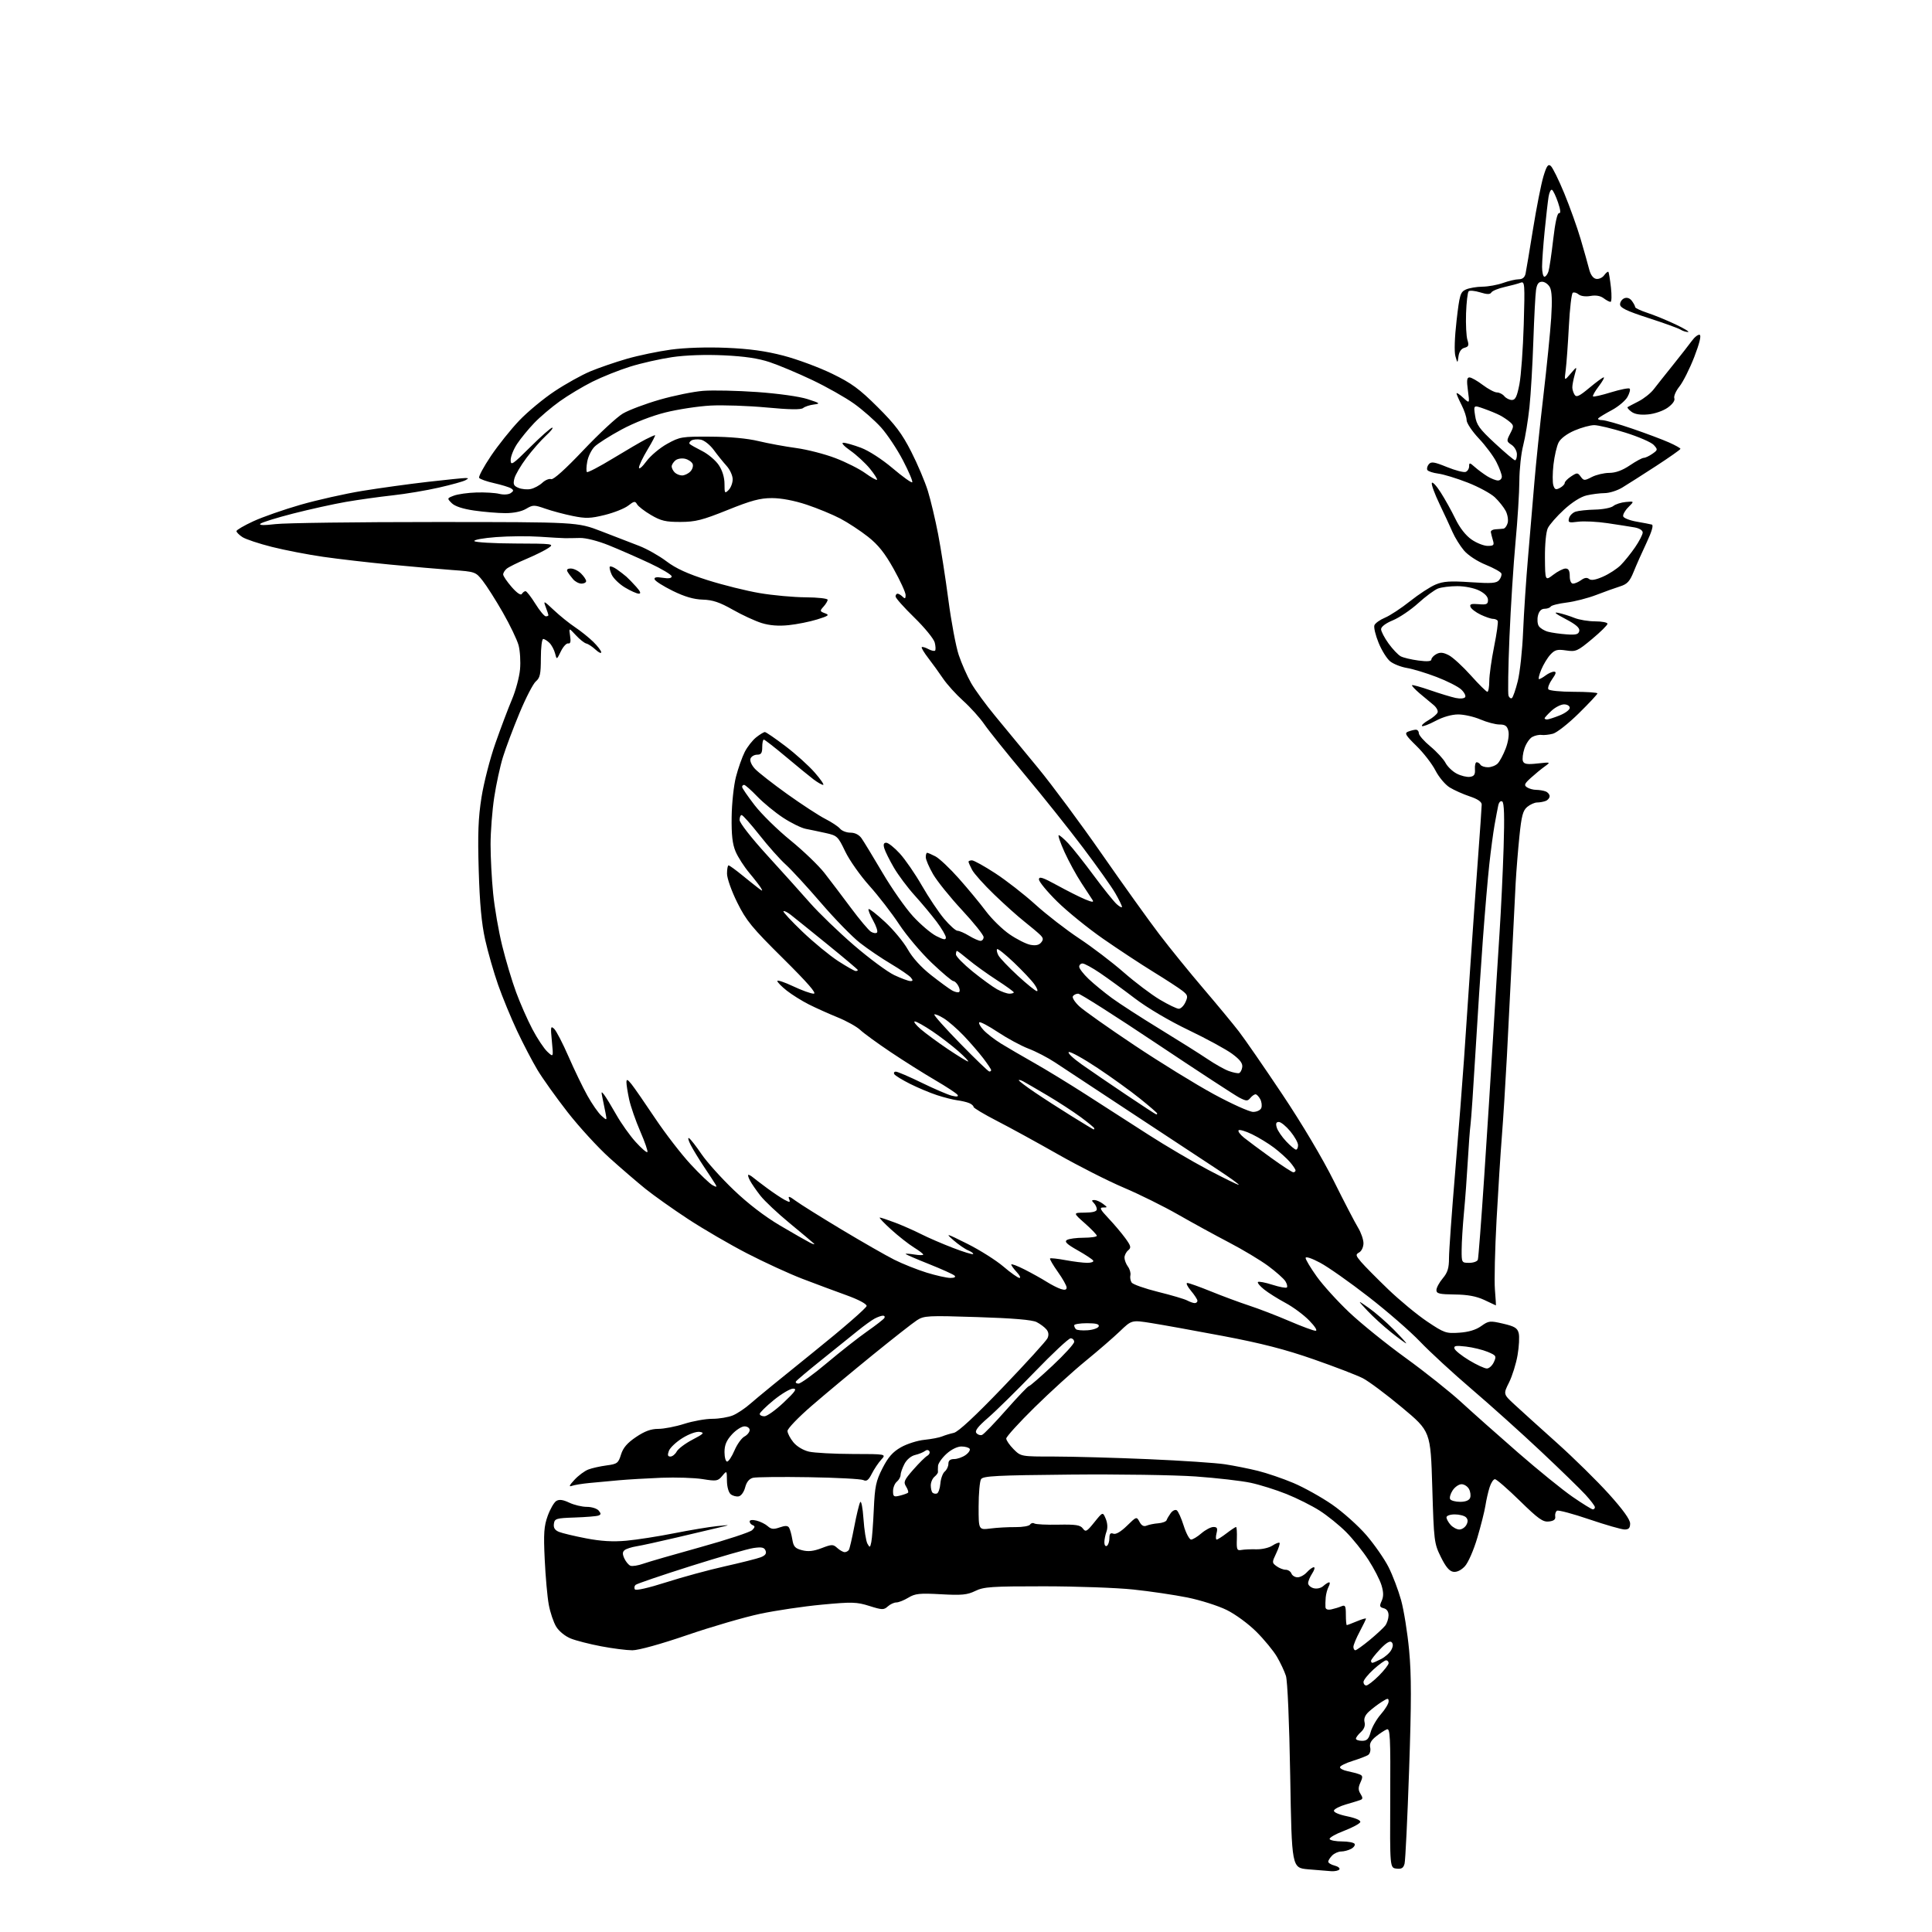 <?xml version="1.0" encoding="UTF-8" standalone="no"?>
<svg 
  version="1.1" 
  xmlns="http://www.w3.org/2000/svg" 
  xmlns:xlink="http://www.w3.org/1999/xlink" 
  xmlns:svg="http://www.w3.org/2000/svg"
  xmlns:rdf="http://www.w3.org/1999/02/22-rdf-syntax-ns#"
  xmlns:cc="http://creativecommons.org/ns#"
  xmlns:dc="http://purl.org/dc/elements/1.1/"
  viewBox="0 0 768 768"
  width="768"
  height="768"
>
<style>svg {background-color: white; }</style>"
<path stroke="none" fill="black" fill-rule="evenodd" d="M529.19,743.83C527.71,743.73 523.58,743.39 520.00,743.08C513.50,742.50 513.50,742.50 512.88,706.00C512.51,684.40 511.81,668.14 511.17,666.17C510.58,664.33 508.97,660.92 507.60,658.58C506.23,656.24 502.56,651.78 499.46,648.68C496.28,645.50 491.11,641.70 487.61,639.98C484.19,638.30 477.15,636.07 471.95,635.02C466.75,633.98 457.10,632.55 450.50,631.86C443.90,631.16 427.93,630.59 415.00,630.58C394.13,630.57 391.07,630.78 387.69,632.43C384.48,633.99 382.33,634.20 374.04,633.74C365.53,633.27 363.78,633.46 361.08,635.10C359.36,636.14 357.21,637.00 356.30,637.00C355.40,637.00 353.87,637.71 352.91,638.58C351.32,640.02 350.68,640.00 345.58,638.39C340.51,636.80 338.76,636.75 326.75,637.87C319.46,638.55 308.40,640.19 302.18,641.51C295.95,642.83 282.90,646.63 273.18,649.96C262.65,653.57 253.83,656.01 251.36,656.01C249.08,656.00 243.51,655.30 238.97,654.43C234.43,653.57 228.98,652.18 226.87,651.33C224.69,650.46 222.20,648.44 221.11,646.65C220.04,644.92 218.71,640.96 218.14,637.86C217.57,634.76 216.85,626.66 216.53,619.86C216.04,609.52 216.24,606.70 217.72,602.58C218.70,599.88 220.23,597.22 221.13,596.66C222.30,595.95 223.77,596.14 226.28,597.33C228.22,598.25 231.37,599.00 233.28,599.00C235.19,599.00 237.31,599.67 237.99,600.49C238.98,601.68 238.95,602.07 237.86,602.47C237.11,602.74 232.90,603.08 228.50,603.23C221.07,603.48 220.48,603.66 220.18,605.74C219.96,607.32 220.55,608.26 222.18,608.94C223.46,609.46 228.30,610.62 232.94,611.51C238.89,612.66 243.60,612.94 248.94,612.46C253.10,612.08 261.68,610.75 268.00,609.49C274.32,608.24 281.98,606.96 285.00,606.66C290.50,606.11 290.50,606.11 286.00,607.17C283.52,607.75 275.88,609.55 269.00,611.18C262.12,612.80 254.93,614.38 253.00,614.68C251.07,614.99 248.96,615.67 248.31,616.19C247.42,616.90 247.39,617.77 248.19,619.52C248.79,620.82 249.88,622.12 250.62,622.41C251.36,622.69 253.66,622.33 255.73,621.59C257.80,620.86 268.05,617.90 278.50,615.00C288.95,612.10 298.18,609.06 299.00,608.25C300.14,607.12 300.20,606.65 299.25,606.30C298.56,606.04 298.00,605.37 298.00,604.81C298.00,604.19 299.09,604.06 300.75,604.47C302.26,604.85 304.27,605.85 305.20,606.69C306.56,607.91 307.53,608.01 309.93,607.17C312.14,606.40 313.15,606.43 313.67,607.28C314.06,607.91 314.64,609.99 314.95,611.90C315.42,614.81 316.05,615.52 318.84,616.24C321.26,616.87 323.38,616.64 326.60,615.41C330.71,613.84 331.16,613.84 332.84,615.36C333.84,616.26 335.16,617.00 335.77,617.00C336.38,617.00 337.14,616.59 337.45,616.09C337.75,615.59 338.72,611.43 339.59,606.85C340.46,602.27 341.51,597.91 341.93,597.15C342.36,596.38 342.94,599.29 343.25,603.80C343.55,608.21 344.26,612.64 344.82,613.64C345.75,615.31 345.89,615.26 346.36,612.99C346.65,611.62 347.09,605.77 347.35,600.00C347.76,590.83 348.20,588.75 350.81,583.63C353.07,579.21 354.87,577.17 358.14,575.31C360.52,573.96 364.72,572.62 367.48,572.35C370.24,572.07 373.40,571.46 374.50,571.00C375.60,570.54 377.70,569.90 379.16,569.58C380.91,569.20 387.61,562.97 398.66,551.46C407.92,541.81 415.90,533.04 416.39,531.98C416.99,530.69 416.85,529.52 415.97,528.46C415.24,527.58 413.49,526.27 412.07,525.55C410.33,524.66 402.71,524.01 388.50,523.56C368.79,522.92 367.32,523.00 364.50,524.82C362.85,525.88 354.93,532.10 346.89,538.63C338.86,545.16 327.94,554.25 322.64,558.84C317.34,563.42 313.02,567.92 313.04,568.84C313.06,569.75 314.11,571.77 315.38,573.32C316.74,574.99 319.28,576.51 321.59,577.05C323.74,577.54 331.54,577.96 338.92,577.98C352.35,578.00 352.35,578.00 350.29,580.25C349.16,581.49 347.48,584.00 346.55,585.83C345.25,588.40 344.48,588.98 343.18,588.35C342.26,587.90 332.53,587.39 321.56,587.21C310.59,587.03 300.59,587.14 299.33,587.45C297.82,587.83 296.77,589.11 296.21,591.26C295.74,593.09 294.62,594.64 293.64,594.83C292.68,595.01 291.25,594.62 290.45,593.96C289.62,593.27 288.99,590.98 288.97,588.63C288.93,584.50 288.93,584.50 287.09,586.71C285.37,588.77 284.81,588.86 279.32,587.97C276.07,587.45 268.70,587.21 262.95,587.43C257.20,587.66 249.57,588.11 246.00,588.43C242.43,588.75 237.18,589.24 234.34,589.51C231.49,589.78 228.34,590.29 227.34,590.65C226.01,591.13 226.30,590.45 228.37,588.23C229.94,586.53 232.42,584.70 233.87,584.15C235.32,583.59 238.57,582.87 241.10,582.53C245.35,581.97 245.80,581.64 246.86,578.21C247.69,575.52 249.33,573.60 252.82,571.25C256.29,568.91 258.78,568.00 261.69,568.00C263.92,568.00 268.56,567.10 272.00,566.00C275.44,564.90 280.47,564.00 283.16,564.00C285.86,564.00 289.55,563.38 291.35,562.63C293.16,561.87 296.34,559.73 298.41,557.88C300.49,556.02 311.70,546.85 323.34,537.50C334.98,528.15 344.50,519.88 344.50,519.13C344.50,518.32 341.22,516.58 336.50,514.88C332.10,513.30 324.23,510.36 319.00,508.36C313.77,506.36 303.88,501.81 297.00,498.26C290.12,494.71 279.55,488.55 273.50,484.58C267.45,480.61 259.80,475.18 256.50,472.52C253.20,469.85 246.77,464.32 242.22,460.22C237.67,456.11 230.21,447.97 225.65,442.13C221.09,436.28 215.69,428.72 213.65,425.32C211.61,421.92 207.97,414.94 205.56,409.82C203.15,404.69 199.75,396.45 198.01,391.50C196.28,386.55 193.95,378.45 192.85,373.50C191.43,367.10 190.69,359.14 190.30,345.97C189.87,331.50 190.11,325.16 191.40,316.97C192.31,311.21 194.79,301.55 196.92,295.50C199.04,289.45 202.00,281.61 203.50,278.07C205.00,274.54 206.45,269.14 206.72,266.07C207.00,263.01 206.73,258.70 206.14,256.50C205.54,254.30 202.73,248.45 199.90,243.50C197.07,238.55 193.46,232.87 191.89,230.88C189.08,227.31 188.92,227.25 179.77,226.59C174.67,226.22 163.53,225.24 155.00,224.42C146.47,223.60 134.55,222.22 128.50,221.35C122.45,220.48 113.27,218.71 108.11,217.41C102.94,216.11 97.65,214.35 96.36,213.50C95.06,212.65 94.00,211.58 94.00,211.12C94.00,210.67 97.04,208.90 100.75,207.19C104.46,205.48 112.90,202.54 119.50,200.64C126.10,198.75 137.12,196.27 144.00,195.14C150.88,194.02 162.57,192.40 170.00,191.55C177.43,190.70 184.18,190.02 185.00,190.03C186.33,190.06 186.33,190.16 185.00,190.91C184.18,191.38 179.45,192.69 174.50,193.82C169.55,194.96 161.22,196.35 156.00,196.92C150.78,197.49 142.45,198.66 137.50,199.51C132.55,200.37 123.10,202.46 116.50,204.15C109.90,205.84 104.05,207.66 103.50,208.20C102.85,208.83 104.95,208.88 109.50,208.34C113.35,207.88 141.93,207.50 173.00,207.51C229.50,207.52 229.50,207.52 239.00,211.18C244.22,213.19 251.02,215.82 254.10,217.01C257.18,218.20 262.06,220.96 264.94,223.14C268.69,225.98 273.36,228.11 281.34,230.64C287.48,232.58 296.77,234.89 302.00,235.77C307.23,236.66 315.44,237.41 320.25,237.44C325.06,237.47 329.00,237.91 329.00,238.42C329.00,238.93 328.26,240.16 327.36,241.15C325.83,242.84 325.87,243.02 327.93,243.78C329.84,244.48 329.42,244.81 324.82,246.24C321.89,247.15 316.80,248.17 313.50,248.51C309.47,248.93 305.96,248.65 302.80,247.68C300.21,246.88 295.03,244.49 291.30,242.37C286.08,239.41 283.31,238.48 279.36,238.36C275.77,238.26 272.15,237.20 267.39,234.86C263.64,233.01 260.41,230.96 260.22,230.30C259.97,229.46 260.92,229.28 263.43,229.68C265.77,230.06 267.00,229.87 267.00,229.12C267.00,228.49 263.06,226.14 258.25,223.88C253.44,221.63 246.12,218.42 242.00,216.76C237.60,214.99 232.85,213.79 230.50,213.85C228.30,213.91 225.60,213.95 224.50,213.93C223.40,213.92 218.90,213.66 214.50,213.36C210.10,213.06 202.34,213.12 197.25,213.50C192.14,213.88 188.25,214.59 188.56,215.09C188.87,215.59 196.18,216.02 204.81,216.05C219.83,216.10 220.40,216.18 218.07,217.79C216.74,218.72 212.77,220.69 209.25,222.18C205.74,223.66 202.21,225.41 201.43,226.06C200.64,226.71 200.01,227.75 200.02,228.37C200.03,228.99 201.55,231.23 203.40,233.35C205.47,235.72 207.02,236.78 207.44,236.10C207.81,235.49 208.47,235.00 208.91,235.00C209.34,235.00 211.10,237.25 212.81,240.00C214.52,242.75 216.39,245.00 216.96,245.00C217.53,245.00 218.00,244.80 218.00,244.57C218.00,244.33 217.52,242.86 216.94,241.32C215.93,238.64 216.09,238.70 220.19,242.56C222.56,244.79 226.33,247.83 228.58,249.32C230.82,250.81 234.08,253.43 235.83,255.13C237.57,256.84 239.00,258.71 239.00,259.29C239.00,259.87 237.99,259.40 236.75,258.25C235.51,257.09 233.86,256.00 233.09,255.82C232.31,255.65 230.42,254.15 228.90,252.50C226.12,249.50 226.12,249.50 226.62,252.77C226.98,255.07 226.75,255.96 225.88,255.77C225.19,255.62 223.88,257.03 222.96,258.91C221.30,262.32 221.30,262.32 220.65,259.73C220.29,258.31 219.29,256.43 218.43,255.57C217.56,254.71 216.44,254.00 215.93,254.00C215.42,254.00 215.00,257.42 215.00,261.59C215.00,267.91 214.67,269.46 213.03,270.84C211.94,271.75 209.01,277.43 206.51,283.45C204.01,289.47 201.04,297.34 199.93,300.95C198.81,304.55 197.24,311.77 196.45,317.00C195.66,322.23 195.01,330.61 195.01,335.64C195.00,340.67 195.46,349.45 196.03,355.14C196.59,360.84 198.21,370.22 199.64,375.99C201.06,381.75 203.54,390.05 205.16,394.42C206.77,398.80 209.67,405.39 211.61,409.07C213.54,412.76 216.23,416.80 217.57,418.06C220.01,420.35 220.01,420.35 219.38,413.93C218.81,408.13 218.90,407.65 220.31,409.00C221.16,409.82 223.72,414.77 226.00,420.00C228.28,425.23 231.65,432.21 233.50,435.53C235.34,438.84 237.85,442.44 239.08,443.53C241.31,445.50 241.31,445.50 240.70,442.37C240.37,440.64 239.82,437.94 239.48,436.37C238.94,433.84 239.02,433.71 240.18,435.22C240.91,436.17 243.07,439.73 245.00,443.14C246.93,446.54 250.37,451.39 252.65,453.91C254.94,456.44 257.04,458.27 257.34,457.98C257.63,457.70 256.37,454.01 254.53,449.78C252.69,445.55 250.69,439.80 250.09,437.00C249.49,434.19 249.01,431.14 249.02,430.20C249.04,428.86 249.47,429.03 251.05,431.00C252.15,432.38 256.36,438.45 260.40,444.50C264.45,450.55 270.79,458.78 274.50,462.78C278.21,466.78 282.14,470.54 283.24,471.13C284.84,471.98 285.08,471.93 284.45,470.85C284.01,470.11 282.00,467.02 279.97,464.00C277.95,460.98 275.51,456.99 274.56,455.14C273.61,453.29 273.32,452.08 273.92,452.45C274.52,452.82 276.75,455.68 278.88,458.81C281.01,461.94 286.75,468.33 291.63,473.00C297.26,478.41 303.97,483.55 310.00,487.12C315.23,490.20 320.62,493.29 322.00,493.99C323.38,494.68 324.05,494.81 323.50,494.29C322.95,493.76 318.62,490.13 313.88,486.22C309.14,482.32 303.92,477.41 302.28,475.31C300.63,473.21 298.76,470.49 298.11,469.25C297.46,468.01 297.19,467.00 297.51,467.00C297.82,467.00 298.63,467.46 299.29,468.01C299.96,468.57 302.52,470.53 305.00,472.36C307.48,474.19 310.58,476.26 311.90,476.96C314.02,478.08 314.23,478.04 313.67,476.58C313.19,475.34 313.84,475.53 316.27,477.33C318.05,478.65 326.25,483.78 334.50,488.74C342.75,493.69 352.20,499.10 355.50,500.76C358.80,502.41 364.58,504.72 368.36,505.89C372.13,507.05 376.38,508.00 377.81,508.00C379.41,508.00 380.04,507.65 379.45,507.08C378.93,506.57 374.34,504.50 369.25,502.47C364.16,500.45 360.00,498.64 360.00,498.46C360.00,498.28 361.57,498.38 363.50,498.69C365.43,499.01 367.00,499.01 367.00,498.71C367.00,498.41 365.31,497.12 363.25,495.85C361.19,494.57 357.13,491.38 354.24,488.76C351.35,486.14 349.32,484.00 349.74,484.00C350.16,484.00 352.91,484.92 355.85,486.03C358.79,487.15 363.43,489.20 366.16,490.58C368.89,491.97 374.56,494.42 378.75,496.03C382.94,497.65 386.57,498.76 386.82,498.51C387.07,498.26 386.20,497.61 384.89,497.06C383.57,496.51 380.93,494.68 379.00,492.99C375.70,490.10 376.01,490.18 384.52,494.42C389.48,496.90 395.92,500.97 398.85,503.46C401.77,505.96 404.66,508.00 405.26,508.00C405.86,508.00 405.37,506.96 404.17,505.69C402.98,504.41 402.00,503.06 402.00,502.67C402.00,502.28 404.36,503.16 407.24,504.62C410.12,506.08 414.05,508.27 415.99,509.49C417.92,510.71 420.51,512.03 421.75,512.42C423.31,512.92 424.00,512.73 424.00,511.81C424.00,511.09 422.43,508.28 420.50,505.58C418.58,502.87 417.19,500.48 417.41,500.26C417.63,500.04 420.41,500.34 423.59,500.93C426.77,501.52 430.66,502.00 432.24,502.00C433.82,502.00 434.87,501.59 434.56,501.10C434.25,500.60 431.46,498.75 428.35,497.00C424.11,494.61 423.04,493.59 424.10,492.92C424.87,492.43 427.86,492.02 430.75,492.02C433.64,492.01 436.00,491.66 436.01,491.25C436.01,490.84 433.88,488.60 431.26,486.29C426.50,482.08 426.50,482.08 431.25,482.04C434.46,482.01 436.00,481.58 436.00,480.70C436.00,479.98 435.46,478.86 434.80,478.20C433.87,477.27 433.92,477.01 435.05,477.03C435.85,477.05 437.37,477.72 438.44,478.53C440.33,479.96 440.33,480.00 438.48,480.00C436.95,480.00 437.36,480.82 440.60,484.25C442.82,486.59 445.82,490.14 447.29,492.15C449.59,495.31 449.75,495.96 448.47,497.02C447.66,497.69 447.00,499.00 447.00,499.93C447.00,500.86 447.61,502.46 448.36,503.48C449.11,504.50 449.55,506.05 449.35,506.92C449.14,507.79 449.36,509.10 449.84,509.83C450.32,510.55 455.05,512.22 460.35,513.54C465.66,514.85 470.87,516.39 471.93,516.96C473.00,517.53 474.35,518.00 474.93,518.00C475.52,518.00 476.00,517.58 476.00,517.08C476.00,516.57 474.83,514.77 473.41,513.08C471.99,511.38 471.34,510.00 471.97,510.00C472.60,510.00 476.80,511.50 481.31,513.33C485.81,515.17 492.65,517.70 496.50,518.97C500.35,520.23 507.55,523.00 512.50,525.13C517.45,527.26 522.15,529.00 522.95,529.00C523.81,529.00 522.79,527.34 520.45,524.94C518.28,522.70 514.02,519.55 511.00,517.93C507.98,516.31 504.15,513.90 502.50,512.58C500.85,511.26 499.75,509.93 500.05,509.62C500.36,509.31 502.94,509.80 505.79,510.71C508.63,511.62 511.23,512.11 511.55,511.78C511.87,511.46 511.61,510.35 510.96,509.31C510.31,508.27 507.24,505.55 504.14,503.25C501.04,500.96 494.00,496.73 488.50,493.87C483.00,491.00 473.89,486.01 468.25,482.78C462.61,479.55 452.94,474.76 446.75,472.13C440.56,469.51 428.75,463.52 420.50,458.83C412.25,454.14 401.34,448.16 396.25,445.55C391.16,442.93 387.00,440.44 387.00,440.01C387.00,439.57 386.21,438.89 385.25,438.49C384.29,438.09 382.15,437.59 380.50,437.38C378.85,437.16 375.25,436.25 372.50,435.35C369.75,434.46 364.95,432.44 361.82,430.88C358.70,429.32 355.86,427.58 355.51,427.02C355.17,426.46 355.44,426.00 356.12,426.00C356.80,426.00 361.44,427.99 366.43,430.43C371.42,432.86 376.80,435.18 378.40,435.57C380.33,436.05 381.08,435.94 380.65,435.24C380.29,434.66 376.29,432.03 371.75,429.38C367.21,426.73 359.23,421.70 354.00,418.19C348.77,414.68 343.36,410.74 341.96,409.42C340.57,408.11 336.52,405.85 332.96,404.41C329.41,402.96 324.25,400.65 321.50,399.26C318.75,397.87 314.81,395.41 312.75,393.79C310.69,392.16 309.00,390.44 309.00,389.96C309.00,389.48 311.81,390.42 315.25,392.04C318.69,393.67 322.38,395.00 323.46,395.00C324.82,395.00 321.12,390.75 311.29,381.00C298.91,368.75 296.65,365.99 293.08,358.80C290.79,354.20 289.00,349.14 289.00,347.29C289.00,345.48 289.28,344.00 289.61,344.00C289.95,344.00 292.31,345.70 294.86,347.78C297.41,349.85 300.37,352.22 301.44,353.03C303.16,354.33 303.28,354.33 302.51,353.00C302.02,352.18 299.94,349.47 297.87,347.00C295.80,344.52 293.34,340.70 292.41,338.50C291.16,335.56 290.74,331.91 290.84,324.72C290.91,319.34 291.68,312.16 292.56,308.78C293.44,305.39 295.01,300.95 296.05,298.90C297.09,296.86 299.14,294.25 300.61,293.09C302.07,291.94 303.62,291.00 304.05,291.00C304.48,291.00 308.13,293.50 312.16,296.56C316.20,299.61 321.45,304.34 323.83,307.06C326.21,309.77 327.73,312.00 327.21,312.00C326.69,312.00 324.97,311.01 323.38,309.81C321.80,308.61 316.84,304.56 312.38,300.81C307.91,297.06 303.97,294.00 303.63,294.00C303.28,294.00 303.00,295.35 303.00,297.00C303.00,299.35 302.56,300.00 300.97,300.00C299.85,300.00 298.67,300.70 298.34,301.55C298.00,302.45 298.75,304.17 300.12,305.64C301.43,307.04 307.23,311.57 313.00,315.70C318.77,319.82 325.55,324.25 328.06,325.52C330.57,326.80 333.21,328.55 333.94,329.42C334.66,330.29 336.52,331.00 338.08,331.00C339.88,331.00 341.48,331.82 342.49,333.25C343.36,334.49 347.10,340.63 350.79,346.90C354.48,353.17 359.94,360.97 362.92,364.22C365.90,367.47 370.06,371.01 372.17,372.09C375.14,373.60 376.00,373.73 376.00,372.66C376.00,371.91 374.34,369.09 372.32,366.39C370.29,363.70 366.35,358.98 363.57,355.91C360.78,352.83 357.08,347.88 355.34,344.91C353.61,341.93 351.89,338.49 351.53,337.25C351.06,335.65 351.28,335.00 352.31,335.00C353.10,335.00 355.50,336.91 357.65,339.25C359.80,341.59 363.75,347.32 366.44,352.00C369.13,356.68 373.12,362.64 375.32,365.25C377.52,367.86 379.91,370.00 380.63,370.00C381.36,370.00 383.43,370.90 385.23,372.00C387.03,373.09 389.06,373.99 389.75,374.00C390.44,374.00 391.00,373.33 391.00,372.51C391.00,371.68 387.13,366.85 382.40,361.76C377.67,356.67 372.50,350.25 370.91,347.50C369.32,344.75 368.01,341.71 368.01,340.75C368.00,339.79 368.25,339.00 368.55,339.00C368.85,339.00 370.34,339.64 371.86,340.43C373.38,341.22 377.56,345.15 381.13,349.18C384.71,353.21 389.55,359.05 391.88,362.17C394.21,365.29 398.45,369.44 401.31,371.40C404.16,373.36 407.88,375.24 409.56,375.57C411.63,375.98 413.01,375.70 413.84,374.69C414.83,373.51 414.76,372.90 413.51,371.65C412.65,370.79 409.82,368.41 407.23,366.36C404.63,364.31 399.20,359.45 395.18,355.56C391.15,351.68 387.21,347.28 386.43,345.80C385.64,344.31 385.00,342.85 385.00,342.55C385.00,342.25 385.62,342.00 386.37,342.00C387.13,342.00 391.29,344.31 395.62,347.13C399.95,349.95 407.13,355.53 411.56,359.55C415.99,363.56 423.84,369.64 429.01,373.06C434.18,376.48 442.12,382.53 446.66,386.50C451.20,390.47 457.67,395.36 461.03,397.36C464.39,399.36 467.80,401.00 468.59,401.00C469.39,401.00 470.58,399.82 471.24,398.37C472.30,396.04 472.17,395.54 469.97,393.81C468.61,392.75 463.45,389.39 458.50,386.35C453.55,383.31 444.55,377.38 438.50,373.18C432.45,368.97 424.24,362.31 420.25,358.38C416.26,354.44 413.00,350.49 413.00,349.59C413.00,348.28 414.48,348.76 420.25,351.92C424.24,354.11 429.22,356.62 431.32,357.49C434.11,358.66 434.93,358.74 434.32,357.79C433.87,357.08 431.86,354.01 429.86,350.97C427.86,347.93 424.85,342.41 423.17,338.72C421.50,335.02 420.46,332.00 420.87,332.00C421.27,332.00 422.98,333.46 424.66,335.25C426.34,337.04 430.88,342.77 434.75,348.00C438.62,353.23 442.74,358.36 443.89,359.40C445.05,360.45 446.00,360.94 446.00,360.49C446.00,360.04 444.81,357.61 443.36,355.09C441.91,352.56 436.14,344.43 430.54,337.00C424.94,329.57 414.53,316.52 407.40,308.00C400.27,299.48 393.00,290.42 391.26,287.88C389.51,285.34 385.75,281.16 382.90,278.60C380.04,276.03 376.43,272.04 374.87,269.72C373.30,267.40 370.66,263.74 369.00,261.59C367.34,259.44 366.17,257.49 366.41,257.26C366.64,257.03 367.81,257.36 369.00,258.00C370.19,258.64 371.41,258.92 371.71,258.63C372.00,258.33 371.94,256.89 371.57,255.42C371.20,253.94 367.54,249.47 363.45,245.48C359.35,241.49 356.00,237.72 356.00,237.11C356.00,236.50 356.36,236.00 356.80,236.00C357.24,236.00 358.14,236.54 358.80,237.20C359.73,238.13 360.00,237.99 360.00,236.54C360.00,235.51 357.86,230.85 355.25,226.17C351.71,219.84 349.10,216.56 345.02,213.35C342.00,210.97 337.05,207.72 334.02,206.13C330.98,204.53 324.96,202.05 320.64,200.61C315.72,198.98 310.56,198.00 306.86,198.00C302.14,198.00 298.60,198.95 289.23,202.73C279.18,206.77 276.49,207.46 270.50,207.48C264.63,207.50 262.74,207.05 258.79,204.73C256.20,203.21 253.69,201.28 253.23,200.44C252.49,199.12 252.03,199.19 249.75,200.98C248.30,202.12 244.11,203.79 240.44,204.70C234.72,206.11 232.86,206.17 227.63,205.10C224.26,204.42 219.37,203.11 216.77,202.20C212.33,200.65 211.86,200.65 209.12,202.27C207.31,203.34 204.15,203.99 200.85,203.98C197.91,203.97 192.35,203.51 188.50,202.95C183.97,202.30 180.82,201.26 179.57,200.01C177.67,198.11 177.68,198.07 180.44,197.02C181.98,196.44 186.00,195.87 189.37,195.77C192.74,195.66 196.85,195.91 198.50,196.32C200.21,196.74 202.14,196.61 203.00,196.03C204.23,195.19 204.26,194.84 203.17,194.14C202.44,193.67 199.41,192.74 196.44,192.07C193.47,191.41 190.78,190.45 190.47,189.95C190.16,189.45 192.26,185.55 195.14,181.27C198.01,177.00 203.09,170.64 206.43,167.15C209.77,163.66 216.10,158.41 220.50,155.50C224.90,152.58 231.28,149.03 234.69,147.61C238.09,146.19 244.61,143.95 249.19,142.63C253.76,141.31 261.64,139.67 266.70,138.98C272.28,138.22 280.92,137.94 288.70,138.26C297.86,138.64 304.32,139.53 311.43,141.38C316.89,142.81 325.58,146.03 330.74,148.54C338.54,152.33 341.59,154.57 348.86,161.80C355.84,168.74 358.53,172.32 362.20,179.50C364.73,184.45 367.72,191.52 368.86,195.22C369.99,198.91 371.82,206.62 372.92,212.33C374.02,218.05 375.86,229.83 377.00,238.50C378.14,247.18 379.99,257.03 381.12,260.39C382.25,263.75 384.45,268.75 386.02,271.50C387.59,274.25 391.94,280.21 395.69,284.73C399.43,289.26 407.06,298.50 412.62,305.26C418.19,312.02 429.62,327.44 438.02,339.52C446.43,351.61 456.72,365.98 460.90,371.46C465.08,376.94 472.94,386.62 478.36,392.96C483.78,399.31 490.13,406.98 492.46,410.00C494.79,413.02 502.56,424.27 509.73,435.00C517.56,446.71 525.75,460.49 530.23,469.50C534.33,477.75 538.66,486.07 539.84,488.00C541.02,489.93 541.99,492.72 542.00,494.20C542.00,495.69 541.25,497.32 540.32,497.84C538.80,498.69 538.87,499.05 541.07,501.65C542.41,503.22 547.24,508.11 551.81,512.51C556.38,516.90 563.36,522.67 567.31,525.32C574.11,529.88 574.81,530.13 580.07,529.77C583.78,529.52 586.69,528.65 588.80,527.14C591.79,525.01 592.27,524.96 597.52,526.18C602.10,527.25 603.19,527.91 603.71,529.96C604.05,531.33 603.85,535.25 603.26,538.66C602.68,542.08 601.15,546.97 599.88,549.53C597.55,554.18 597.55,554.18 602.05,558.34C604.52,560.63 612.07,567.45 618.82,573.50C625.57,579.55 634.90,588.72 639.55,593.88C645.14,600.08 648.00,604.05 648.00,605.63C648.00,607.40 647.45,608.00 645.82,608.00C644.62,608.00 638.30,606.18 631.78,603.97C625.26,601.75 619.48,600.20 618.93,600.54C618.39,600.88 618.07,601.90 618.22,602.83C618.42,604.00 617.67,604.60 615.69,604.82C613.33,605.09 611.50,603.79 604.13,596.57C599.31,591.86 594.87,588.00 594.26,588.00C593.65,588.00 592.69,589.46 592.13,591.25C591.56,593.04 590.82,596.30 590.48,598.50C590.14,600.70 588.69,606.45 587.26,611.29C585.81,616.21 583.63,621.18 582.32,622.60C580.85,624.19 579.13,625.02 577.74,624.82C576.15,624.59 574.70,622.87 572.76,618.92C570.10,613.52 569.99,612.67 569.35,591.16C568.68,568.98 568.68,568.98 557.32,559.50C551.08,554.29 544.06,549.05 541.73,547.86C539.40,546.67 530.62,543.29 522.22,540.36C510.94,536.42 501.51,533.99 486.22,531.09C474.82,528.94 461.98,526.62 457.68,525.94C449.87,524.70 449.87,524.70 445.18,529.20C442.61,531.67 436.45,537.00 431.50,541.04C426.55,545.08 417.44,553.37 411.25,559.46C405.06,565.55 400.00,571.12 400.00,571.84C400.00,572.56 401.32,574.47 402.92,576.08C405.85,579.00 405.85,579.00 419.17,579.00C426.50,579.01 443.30,579.47 456.50,580.04C469.70,580.61 483.43,581.53 487.00,582.08C490.57,582.63 496.43,583.80 500.00,584.68C503.57,585.56 509.93,587.73 514.13,589.50C518.32,591.27 525.25,595.13 529.53,598.08C533.80,601.04 539.93,606.51 543.15,610.25C546.36,613.99 550.33,619.70 551.97,622.94C553.61,626.19 555.85,632.10 556.96,636.09C558.06,640.07 559.50,649.05 560.15,656.04C561.08,665.88 561.07,676.60 560.14,703.64C559.48,722.83 558.67,739.56 558.34,740.82C557.88,742.59 557.14,743.04 555.12,742.80C552.50,742.50 552.50,742.50 552.64,714.68C552.77,690.39 552.60,686.94 551.29,687.44C550.47,687.76 548.53,689.02 546.99,690.26C545.00,691.84 544.32,693.13 544.67,694.64C544.94,695.82 544.57,697.17 543.83,697.64C543.10,698.11 540.33,699.17 537.67,700.00C535.01,700.82 532.76,701.93 532.67,702.46C532.58,702.99 533.91,703.71 535.64,704.06C537.37,704.41 539.51,704.98 540.39,705.32C541.73,705.83 541.80,706.35 540.80,708.54C539.88,710.57 539.88,711.58 540.83,713.10C541.79,714.64 541.78,715.14 540.77,715.52C540.07,715.79 537.51,716.57 535.08,717.27C532.64,717.97 530.48,719.06 530.27,719.69C530.04,720.38 532.12,721.30 535.50,722.00C538.89,722.70 540.96,723.62 540.73,724.31C540.52,724.94 537.57,726.52 534.17,727.82C530.77,729.12 528.25,730.59 528.56,731.09C528.86,731.59 531.09,732.00 533.50,732.00C535.91,732.00 538.15,732.43 538.47,732.95C538.79,733.47 538.17,734.37 537.09,734.95C536.01,735.53 534.23,736.00 533.14,736.00C532.04,736.00 530.44,736.71 529.57,737.57C528.71,738.44 528.00,739.55 528.00,740.05C528.00,740.55 529.12,741.24 530.49,741.59C531.86,741.93 532.74,742.62 532.43,743.11C532.13,743.60 530.67,743.92 529.19,743.83zM541.45,692.00C543.41,692.00 544.10,691.29 544.88,688.46C545.42,686.52 547.24,683.35 548.93,681.43C550.62,679.50 552.00,677.22 552.00,676.35C552.00,674.95 551.69,674.97 549.25,676.52C547.74,677.48 545.46,679.21 544.20,680.36C542.65,681.76 542.07,683.15 542.43,684.58C542.78,685.96 542.26,687.36 540.98,688.51C539.89,689.50 539.00,690.69 539.00,691.15C539.00,691.62 540.10,692.00 541.45,692.00zM543.12,670.00C543.73,670.00 545.98,668.25 548.12,666.12C550.25,663.98 552.00,661.73 552.00,661.12C552.00,660.50 551.55,660.00 551.00,660.00C550.45,660.00 548.20,661.63 546.00,663.62C543.80,665.61 542.00,667.86 542.00,668.62C542.00,669.38 542.50,670.00 543.12,670.00zM545.55,661.00C545.85,661.00 547.41,660.32 549.02,659.49C550.63,658.66 552.45,657.04 553.06,655.88C553.81,654.49 553.85,653.45 553.19,652.79C552.53,652.13 550.99,653.07 548.60,655.60C546.62,657.70 545.00,659.77 545.00,660.21C545.00,660.64 545.25,661.00 545.55,661.00zM538.77,656.00C539.19,656.00 541.75,654.17 544.46,651.94C547.16,649.70 549.95,647.11 550.66,646.19C551.36,645.26 551.95,643.45 551.97,642.16C551.99,640.66 551.30,639.63 550.07,639.31C548.42,638.88 548.29,638.45 549.23,636.40C550.02,634.65 550.01,632.97 549.17,630.18C548.54,628.07 546.21,623.54 543.99,620.10C541.77,616.66 537.75,611.66 535.07,608.98C532.39,606.29 527.68,602.49 524.60,600.52C521.52,598.55 515.58,595.57 511.40,593.90C507.22,592.22 500.81,590.21 497.15,589.43C493.49,588.65 483.66,587.52 475.30,586.92C466.93,586.33 444.53,585.99 425.51,586.17C396.10,586.45 390.78,586.72 389.98,588.00C389.46,588.83 389.02,593.71 389.02,598.85C389.00,608.20 389.00,608.20 393.75,607.60C396.36,607.26 400.82,607.02 403.66,607.05C406.50,607.08 409.11,606.62 409.48,606.04C409.84,605.45 410.61,605.26 411.18,605.61C411.75,605.96 416.04,606.18 420.72,606.08C427.66,605.95 429.44,606.22 430.45,607.60C431.55,609.11 432.03,608.85 435.03,605.11C438.38,600.95 438.38,600.95 439.54,603.72C440.26,605.45 440.38,607.38 439.85,608.82C439.38,610.09 439.00,612.03 439.00,613.12C439.00,614.22 439.45,614.84 440.00,614.50C440.55,614.16 441.00,612.80 441.00,611.47C441.00,609.69 441.41,609.22 442.57,609.67C443.57,610.05 445.53,608.91 447.98,606.52C451.78,602.81 451.82,602.80 452.98,604.97C453.79,606.48 454.67,606.94 455.83,606.45C456.75,606.07 458.83,605.65 460.45,605.53C462.07,605.40 463.55,604.84 463.74,604.29C463.92,603.74 464.66,602.48 465.38,601.49C466.11,600.50 467.17,599.99 467.76,600.35C468.34,600.71 469.59,603.48 470.54,606.50C471.50,609.53 472.82,612.00 473.48,612.00C474.15,612.00 476.00,610.88 477.59,609.50C479.19,608.13 481.34,607.00 482.36,607.00C483.84,607.00 484.09,607.50 483.59,609.50C483.24,610.88 483.27,612.00 483.64,612.00C484.01,612.00 485.79,610.88 487.59,609.50C489.39,608.12 491.08,607.00 491.35,607.00C491.62,607.00 491.76,609.14 491.67,611.75C491.52,616.00 491.71,616.46 493.50,616.13C494.60,615.93 497.27,615.81 499.44,615.87C501.61,615.93 504.46,615.28 505.78,614.41C507.09,613.55 508.38,613.05 508.63,613.30C508.88,613.55 508.29,615.43 507.31,617.47C505.59,621.07 505.60,621.23 507.46,622.59C508.52,623.37 510.15,624.00 511.08,624.00C512.02,624.00 513.05,624.67 513.36,625.50C513.68,626.33 514.78,627.00 515.81,627.00C516.85,627.00 518.50,626.10 519.50,625.00C520.50,623.90 521.74,623.00 522.27,623.00C522.80,623.00 522.50,624.11 521.62,625.46C520.73,626.82 520.00,628.57 520.00,629.35C520.00,630.13 521.00,631.03 522.21,631.35C523.50,631.68 525.10,631.31 526.04,630.46C526.93,629.66 527.98,629.00 528.36,629.00C528.75,629.00 528.65,629.79 528.14,630.75C527.62,631.71 527.11,633.62 526.99,635.00C526.87,636.38 526.83,638.11 526.89,638.87C526.96,639.75 527.80,640.06 529.25,639.75C530.49,639.48 532.29,638.93 533.25,638.52C534.75,637.89 535.00,638.37 535.00,641.89C535.00,644.15 535.17,646.00 535.38,646.00C535.59,646.00 537.39,645.32 539.38,644.49C541.37,643.65 543.00,643.18 543.00,643.43C543.00,643.69 541.88,646.01 540.50,648.60C539.12,651.18 538.00,653.91 538.00,654.65C538.00,655.39 538.35,656.00 538.77,656.00zM264.74,629.01C271.21,626.94 281.74,624.07 288.14,622.64C294.55,621.20 300.95,619.59 302.37,619.05C304.20,618.35 304.78,617.58 304.33,616.42C303.83,615.12 302.84,614.89 299.60,615.35C297.34,615.66 286.05,618.91 274.50,622.56C262.95,626.22 253.11,629.57 252.64,630.02C252.16,630.46 252.04,631.26 252.38,631.80C252.73,632.38 257.73,631.25 264.74,629.01zM580.12,608.00C581.12,608.00 582.37,607.17 582.92,606.15C583.60,604.88 583.55,603.95 582.75,603.15C582.12,602.52 580.12,602.00 578.30,602.00C576.44,602.00 575.00,602.51 575.00,603.17C575.00,603.82 575.74,605.17 576.65,606.17C577.57,607.18 579.12,608.00 580.12,608.00zM633.18,600.00C633.63,600.00 634.00,599.61 634.00,599.13C634.00,598.65 632.31,596.42 630.25,594.17C628.19,591.92 620.20,584.15 612.50,576.91C604.80,569.66 592.42,558.54 585.00,552.20C577.58,545.86 568.35,537.36 564.50,533.32C560.65,529.28 551.44,521.26 544.02,515.51C536.61,509.75 527.95,503.65 524.77,501.96C521.40,500.16 519.00,499.37 519.00,500.06C519.00,500.71 520.99,504.03 523.42,507.43C525.85,510.84 531.66,517.25 536.34,521.68C541.02,526.11 551.11,534.26 558.76,539.79C566.40,545.32 576.36,553.24 580.88,557.39C585.39,561.53 595.59,570.59 603.53,577.51C611.47,584.42 621.20,592.32 625.16,595.04C629.12,597.77 632.73,600.00 633.18,600.00zM580.45,597.00C582.56,597.00 584.01,596.42 584.39,595.43C584.72,594.56 584.53,592.99 583.96,591.93C583.39,590.87 582.06,590.00 580.99,590.00C579.92,590.00 578.32,591.11 577.44,592.46C576.55,593.81 576.12,595.38 576.47,595.96C576.83,596.53 578.62,597.00 580.45,597.00zM357.75,594.53C359.26,594.15 360.70,593.63 360.96,593.37C361.22,593.12 360.86,592.01 360.17,590.90C359.07,589.13 359.41,588.35 363.05,584.20C365.32,581.61 367.82,579.13 368.61,578.69C369.40,578.24 369.77,577.43 369.43,576.89C369.06,576.29 368.37,576.26 367.66,576.81C367.02,577.31 365.27,578.02 363.77,578.38C362.16,578.76 360.41,580.23 359.52,581.96C358.68,583.58 358.00,585.54 358.00,586.33C358.00,587.11 357.32,588.32 356.50,589.00C355.68,589.68 355.00,591.36 355.00,592.73C355.00,594.94 355.30,595.14 357.75,594.53zM372.44,593.69C373.02,593.50 373.64,591.73 373.81,589.75C373.97,587.77 374.76,585.61 375.56,584.95C376.35,584.29 377.00,582.91 377.00,581.88C377.00,580.59 377.72,580.00 379.28,580.00C380.53,580.00 382.56,579.29 383.79,578.43C385.03,577.57 385.77,576.44 385.46,575.93C385.14,575.42 383.66,575.00 382.16,575.00C380.55,575.00 378.13,576.20 376.22,577.94C374.45,579.56 372.95,581.70 372.88,582.69C372.82,583.69 372.80,584.79 372.85,585.15C372.90,585.51 372.28,586.36 371.47,587.03C370.66,587.70 370.00,589.24 370.00,590.46C370.00,591.67 370.31,592.98 370.69,593.35C371.07,593.73 371.85,593.89 372.44,593.69zM289.04,581.00C289.61,581.00 290.93,579.01 291.97,576.57C293.01,574.13 294.80,571.64 295.93,571.04C297.07,570.43 298.00,569.27 298.00,568.46C298.00,567.65 297.08,567.00 295.94,567.00C294.81,567.00 292.56,568.45 290.94,570.22C288.77,572.60 288.00,574.44 288.00,577.22C288.00,579.30 288.47,581.00 289.04,581.00zM266.50,579.00C267.28,579.00 268.41,578.10 269.00,577.00C269.59,575.90 272.42,573.78 275.29,572.28C279.74,569.96 280.16,569.51 278.15,569.20C276.78,568.99 273.91,570.02 271.25,571.67C268.75,573.23 266.34,575.51 265.89,576.75C265.28,578.42 265.43,579.00 266.50,579.00zM390.39,570.40C391.07,570.14 395.39,565.67 399.98,560.46C404.57,555.26 408.64,551.00 409.02,551.00C409.40,551.00 413.60,547.36 418.35,542.91C423.11,538.46 427.00,534.19 427.00,533.41C427.00,532.63 426.36,532.00 425.59,532.00C424.81,532.00 418.40,538.00 411.34,545.32C404.28,552.65 395.94,560.85 392.82,563.55C388.70,567.11 387.41,568.79 388.14,569.67C388.69,570.34 389.70,570.67 390.39,570.40zM303.86,563.00C304.89,563.00 308.35,560.52 311.54,557.50C316.19,553.11 316.94,552.00 315.27,552.00C314.12,552.00 310.67,554.05 307.59,556.55C304.52,559.06 302.00,561.54 302.00,562.05C302.00,562.57 302.84,563.00 303.86,563.00zM317.43,550.00C318.29,550.00 323.38,546.31 328.74,541.79C334.11,537.28 341.30,531.63 344.73,529.23C348.16,526.83 351.22,524.45 351.54,523.94C351.86,523.42 351.61,523.00 350.99,523.00C350.37,523.00 348.89,523.52 347.68,524.16C346.48,524.80 343.48,526.97 341.00,528.98C338.52,531.00 332.10,536.17 326.72,540.47C321.34,544.78 316.70,548.68 316.41,549.15C316.12,549.62 316.58,550.00 317.43,550.00zM591.05,544.00C591.94,544.00 593.20,542.85 593.84,541.45C594.93,539.06 594.78,538.81 591.39,537.39C589.40,536.56 585.51,535.61 582.75,535.28C578.71,534.81 577.82,534.96 578.18,536.09C578.43,536.87 581.06,538.96 584.02,540.75C586.99,542.54 590.15,544.00 591.05,544.00zM558.97,534.00C558.71,534.00 556.02,532.03 553.00,529.62C549.98,527.22 545.70,523.32 543.50,520.96C539.50,516.68 539.50,516.68 544.08,519.89C546.60,521.66 551.09,525.55 554.05,528.55C557.01,531.55 559.22,534.00 558.97,534.00zM432.39,528.80C434.56,528.63 436.53,527.94 436.76,527.25C437.05,526.36 435.70,526.00 432.08,526.00C429.29,526.00 427.00,526.38 427.00,526.83C427.00,527.29 427.32,527.99 427.71,528.38C428.11,528.77 430.21,528.96 432.39,528.80zM594.63,518.92C594.56,518.87 592.48,517.89 590.00,516.74C586.82,515.27 583.37,514.63 578.25,514.58C572.18,514.51 571.00,514.23 571.00,512.83C571.00,511.91 572.12,509.82 573.50,508.18C575.45,505.87 576.00,504.09 576.00,500.14C576.00,497.34 577.11,481.88 578.46,465.78C579.81,449.68 581.39,429.52 581.97,421.00C582.55,412.48 583.69,395.60 584.51,383.50C585.33,371.40 586.67,352.50 587.50,341.50C588.32,330.50 589.00,320.75 589.00,319.83C589.00,318.73 587.39,317.62 584.25,316.58C581.64,315.71 578.05,314.11 576.29,313.03C574.51,311.95 571.97,308.92 570.62,306.29C569.27,303.65 565.87,299.26 563.06,296.52C558.74,292.30 558.23,291.43 559.73,290.84C560.70,290.46 562.06,290.11 562.75,290.07C563.44,290.03 564.00,290.65 564.00,291.45C564.00,292.25 566.06,294.61 568.58,296.70C571.10,298.79 573.81,301.73 574.60,303.23C575.39,304.74 577.41,306.68 579.08,307.54C580.76,308.41 583.12,308.98 584.32,308.81C586.01,308.57 586.46,307.89 586.31,305.75C586.21,304.24 586.52,303.00 587.00,303.00C587.49,303.00 588.16,303.45 588.50,304.00C588.84,304.55 590.18,305.00 591.49,305.00C592.79,305.00 594.52,304.33 595.34,303.52C596.15,302.70 597.59,300.02 598.53,297.56C599.53,294.95 599.97,292.03 599.60,290.54C599.10,288.55 598.33,288.00 596.06,288.00C594.47,288.00 591.07,287.10 588.50,286.00C585.93,284.90 581.96,284.00 579.66,284.00C577.09,284.00 573.62,284.99 570.65,286.57C567.99,287.99 565.57,288.90 565.27,288.61C564.97,288.31 566.13,287.26 567.85,286.28C569.56,285.30 571.19,283.93 571.46,283.22C571.74,282.52 571.00,281.17 569.84,280.22C568.67,279.28 566.19,277.20 564.32,275.62C562.46,274.03 561.10,272.57 561.30,272.37C561.50,272.17 564.78,273.08 568.58,274.39C572.39,275.71 576.92,277.08 578.65,277.45C580.44,277.83 582.08,277.68 582.43,277.12C582.77,276.57 582.05,275.19 580.83,274.06C579.62,272.93 575.22,270.70 571.06,269.11C566.90,267.52 561.60,265.91 559.28,265.53C556.96,265.15 553.98,263.98 552.66,262.94C551.34,261.91 549.25,258.57 548.02,255.54C546.78,252.51 546.03,249.36 546.35,248.54C546.66,247.73 548.55,246.38 550.55,245.54C552.55,244.71 557.03,241.76 560.50,239.00C563.97,236.24 568.54,233.25 570.66,232.37C573.76,231.07 576.45,230.89 584.58,231.44C592.96,232.00 594.88,231.85 595.93,230.59C596.62,229.75 597.03,228.58 596.82,227.97C596.62,227.37 593.82,225.81 590.60,224.50C587.20,223.12 583.57,220.73 581.94,218.81C580.40,216.99 578.36,213.70 577.40,211.50C576.44,209.30 574.11,204.27 572.22,200.33C570.33,196.39 568.95,192.64 569.17,192.00C569.38,191.36 570.95,193.01 572.65,195.67C574.36,198.33 577.00,203.07 578.52,206.21C580.26,209.81 582.65,212.87 584.95,214.46C586.96,215.86 589.85,217.00 591.37,217.00C593.77,217.00 594.05,216.71 593.45,214.75C593.08,213.51 592.71,212.05 592.63,211.50C592.56,210.95 593.40,210.45 594.50,210.40C595.60,210.34 597.01,210.23 597.63,210.15C598.26,210.07 599.02,209.03 599.33,207.85C599.64,206.66 599.28,204.53 598.54,203.10C597.79,201.67 595.85,199.24 594.24,197.70C592.62,196.17 587.74,193.52 583.40,191.83C579.05,190.13 573.81,188.53 571.74,188.27C569.68,188.00 567.73,187.37 567.41,186.85C567.09,186.33 567.34,185.30 567.96,184.55C568.91,183.41 570.10,183.59 575.17,185.65C578.52,187.01 581.87,187.88 582.63,187.59C583.38,187.30 584.00,186.30 584.00,185.36C584.00,183.83 584.24,183.86 586.25,185.64C587.49,186.74 589.72,188.39 591.21,189.32C592.71,190.24 594.62,191.00 595.46,191.00C596.31,191.00 597.00,190.31 597.00,189.46C597.00,188.61 596.04,186.03 594.87,183.71C593.71,181.39 590.56,177.16 587.87,174.31C585.19,171.46 583.00,168.17 583.00,167.02C583.00,165.87 582.10,163.16 581.00,161.00C579.90,158.84 579.00,156.76 579.00,156.37C579.00,155.97 580.18,156.74 581.61,158.08C584.23,160.50 584.23,160.50 583.52,155.25C582.97,151.16 583.11,150.01 584.16,150.03C584.90,150.04 587.27,151.39 589.43,153.03C591.59,154.66 594.12,156.00 595.06,156.00C595.99,156.00 597.32,156.67 598.00,157.50C598.68,158.32 600.04,159.00 601.02,159.00C602.39,159.00 603.05,157.61 603.99,152.75C604.65,149.31 605.42,138.67 605.71,129.10C606.19,112.71 606.12,111.74 604.44,112.38C603.46,112.76 600.61,113.53 598.11,114.09C595.60,114.65 593.23,115.62 592.85,116.24C592.33,117.09 591.18,117.08 588.35,116.21C586.26,115.57 584.22,115.38 583.81,115.79C583.40,116.20 582.94,120.12 582.78,124.52C582.63,128.91 582.87,133.68 583.32,135.11C584.00,137.27 583.80,137.82 582.15,138.25C580.88,138.58 580.02,139.81 579.77,141.64C579.39,144.50 579.39,144.50 578.55,141.60C578.05,139.88 578.23,134.15 579.01,127.44C580.19,117.14 580.51,116.09 582.70,115.09C584.02,114.49 586.99,113.98 589.30,113.96C591.61,113.93 595.30,113.26 597.50,112.47C599.70,111.68 602.50,111.02 603.73,111.02C605.23,111.00 606.12,110.26 606.44,108.75C606.70,107.51 608.04,99.53 609.41,91.00C610.79,82.47 612.64,73.10 613.52,70.18C614.79,65.95 615.39,65.08 616.45,65.96C617.18,66.56 619.58,71.43 621.79,76.78C624.00,82.13 626.94,90.33 628.32,95.00C629.69,99.67 631.22,105.07 631.70,106.99C632.25,109.20 633.27,110.62 634.47,110.85C635.51,111.05 636.96,110.41 637.67,109.43C638.39,108.45 639.15,107.84 639.35,108.07C639.56,108.31 640.01,111.09 640.37,114.25C640.73,117.41 640.65,120.00 640.20,120.00C639.75,120.00 638.51,119.34 637.44,118.53C636.19,117.59 634.35,117.27 632.24,117.65C630.33,117.99 628.38,117.73 627.53,117.03C626.74,116.37 625.69,116.07 625.20,116.38C624.71,116.68 624.01,122.68 623.65,129.71C623.28,136.75 622.72,144.53 622.40,147.00C621.81,151.50 621.81,151.50 624.37,148.50C626.93,145.50 626.93,145.50 625.96,148.99C625.43,150.91 625.01,153.16 625.02,153.99C625.02,154.82 625.43,156.14 625.93,156.92C626.65,158.05 627.82,157.50 631.80,154.17C634.54,151.88 637.11,150.00 637.51,150.00C637.91,150.00 637.01,151.60 635.52,153.57C634.02,155.53 633.00,157.33 633.25,157.58C633.49,157.83 636.73,157.09 640.44,155.94C644.16,154.80 647.48,154.14 647.82,154.49C648.16,154.83 647.77,156.32 646.94,157.80C646.11,159.28 643.33,161.62 640.77,163.00C638.20,164.37 635.78,165.84 635.38,166.25C634.99,166.66 635.63,167.00 636.82,167.00C638.00,167.00 643.44,168.54 648.91,170.42C654.38,172.30 660.92,174.75 663.43,175.87C665.94,176.98 668.00,178.13 668.00,178.42C668.00,178.71 663.61,181.80 658.25,185.29C652.89,188.77 646.87,192.61 644.88,193.81C642.89,195.02 639.74,196.01 637.88,196.02C636.02,196.04 632.79,196.44 630.71,196.93C628.37,197.47 624.91,199.66 621.71,202.61C618.84,205.24 615.95,208.55 615.28,209.95C614.57,211.43 614.10,216.36 614.14,221.72C614.22,230.93 614.22,230.93 617.46,228.47C619.23,227.11 621.43,226.00 622.34,226.00C623.52,226.00 624.00,226.87 624.00,229.00C624.00,230.81 624.52,232.00 625.31,232.00C626.03,232.00 627.49,231.36 628.56,230.58C629.87,229.62 630.88,229.49 631.69,230.16C632.50,230.83 634.28,230.53 637.26,229.21C639.67,228.15 642.82,226.09 644.26,224.65C645.71,223.20 648.27,220.02 649.95,217.58C651.63,215.14 653.00,212.48 653.00,211.68C653.00,210.82 651.67,209.99 649.75,209.65C647.96,209.34 643.12,208.58 639.00,207.97C634.88,207.35 629.63,207.10 627.35,207.39C623.62,207.88 623.26,207.74 623.71,206.00C623.99,204.94 625.18,203.76 626.36,203.38C627.54,203.00 631.03,202.64 634.13,202.57C637.23,202.50 640.46,201.86 641.32,201.15C642.17,200.44 644.40,199.72 646.28,199.55C649.68,199.23 649.68,199.23 647.27,201.64C645.94,202.97 645.03,204.61 645.25,205.28C645.47,205.95 647.87,206.89 650.57,207.36C653.28,207.83 656.01,208.36 656.64,208.53C657.36,208.74 656.60,211.34 654.56,215.68C652.78,219.43 650.47,224.64 649.42,227.25C647.85,231.13 646.86,232.20 644.00,233.10C642.08,233.70 637.80,235.24 634.50,236.51C631.20,237.78 625.91,239.14 622.74,239.53C619.57,239.92 616.73,240.63 616.43,241.12C616.13,241.60 615.02,242.00 613.96,242.00C612.71,242.00 611.80,242.93 611.37,244.65C611.01,246.11 611.14,248.00 611.68,248.85C612.21,249.70 613.87,250.72 615.35,251.12C616.83,251.52 620.16,251.99 622.75,252.17C626.53,252.44 627.51,252.17 627.79,250.80C628.03,249.59 626.44,248.22 622.31,246.05C618.26,243.93 617.41,243.20 619.50,243.64C621.15,243.98 624.02,244.88 625.87,245.63C627.73,246.38 631.44,247.00 634.12,247.00C636.80,247.00 639.00,247.43 639.00,247.96C639.00,248.49 636.23,251.23 632.84,254.05C627.06,258.87 626.43,259.14 622.54,258.56C619.06,258.04 618.08,258.30 616.30,260.22C615.14,261.47 613.50,264.19 612.65,266.25C611.80,268.31 611.42,269.99 611.80,269.97C612.19,269.95 613.37,269.28 614.44,268.47C615.51,267.66 617.00,267.00 617.76,267.00C618.76,267.00 618.55,267.82 617.00,269.99C615.83,271.64 615.15,273.44 615.50,273.99C615.84,274.55 620.30,275.00 625.56,275.00C630.75,275.00 635.00,275.29 635.00,275.64C635.00,275.99 631.65,279.58 627.55,283.61C623.46,287.64 618.84,291.27 617.30,291.67C615.76,292.07 613.73,292.29 612.79,292.15C611.85,292.00 610.20,292.36 609.12,292.94C608.04,293.51 606.63,295.58 605.99,297.53C605.34,299.49 605.08,301.76 605.39,302.58C605.84,303.75 607.10,303.95 611.23,303.49C616.50,302.92 616.50,302.92 614.02,304.71C612.65,305.69 610.17,307.73 608.52,309.23C605.98,311.54 605.74,312.13 607.00,312.97C607.83,313.52 609.48,313.98 610.67,313.98C611.86,313.99 613.55,314.27 614.42,314.61C615.29,314.94 616.00,315.79 616.00,316.50C616.00,317.21 615.29,318.06 614.42,318.39C613.55,318.73 612.02,319.00 611.03,319.00C610.03,319.00 608.27,319.79 607.11,320.75C605.38,322.18 604.82,324.29 603.99,332.44C603.43,337.91 602.76,346.23 602.50,350.94C602.24,355.65 601.58,368.73 601.04,380.00C600.49,391.27 599.58,409.27 599.01,420.00C598.44,430.73 597.55,444.90 597.03,451.50C596.50,458.10 595.55,473.10 594.91,484.83C594.27,496.56 593.97,509.05 594.25,512.58C594.54,516.11 594.71,518.96 594.63,518.92zM584.03,502.00C585.70,502.00 587.25,501.44 587.47,500.75C587.70,500.06 588.83,485.32 589.98,468.00C591.14,450.68 592.74,425.48 593.54,412.00C594.33,398.52 595.48,380.07 596.08,371.00C596.67,361.93 597.41,346.58 597.71,336.89C598.10,324.60 597.93,319.07 597.16,318.60C596.51,318.20 595.86,318.87 595.57,320.21C595.30,321.47 594.64,324.98 594.10,328.00C593.57,331.02 592.63,338.00 592.03,343.50C591.43,349.00 590.27,362.50 589.46,373.50C588.64,384.50 587.31,404.75 586.51,418.50C585.70,432.25 584.82,445.07 584.56,447.00C584.30,448.93 583.81,455.45 583.47,461.50C583.13,467.55 582.45,476.77 581.95,482.00C581.46,487.23 581.04,493.86 581.03,496.75C581.00,501.93 581.04,502.00 584.03,502.00zM492.39,470.98C492.87,470.99 489.05,468.22 483.89,464.83C478.72,461.43 463.25,451.24 449.50,442.18C435.75,433.12 422.17,424.17 419.33,422.29C416.49,420.41 411.77,417.96 408.83,416.85C405.90,415.73 400.44,412.78 396.70,410.30C392.95,407.81 389.61,406.05 389.28,406.39C388.94,406.73 389.72,408.14 391.02,409.52C392.32,410.91 395.44,413.30 397.94,414.85C400.45,416.39 406.32,419.82 411.00,422.47C415.68,425.11 425.01,430.81 431.75,435.14C438.49,439.46 449.59,446.60 456.42,451.00C463.25,455.40 473.94,461.69 480.17,464.98C486.40,468.27 491.90,470.97 492.39,470.98zM514.11,466.00C514.60,466.00 515.00,465.66 515.00,465.25C514.99,464.84 513.98,463.33 512.75,461.90C511.51,460.47 508.69,457.93 506.48,456.25C504.27,454.57 500.34,452.17 497.75,450.91C495.16,449.65 492.74,448.93 492.37,449.30C492.00,449.67 492.96,450.99 494.50,452.24C496.04,453.48 500.89,457.09 505.27,460.25C509.65,463.41 513.63,466.00 514.11,466.00zM515.20,457.00C515.64,457.00 516.00,456.20 516.00,455.23C516.00,454.25 514.62,451.78 512.93,449.73C511.24,447.68 509.18,446.00 508.36,446.00C507.28,446.00 507.05,446.62 507.54,448.25C507.92,449.49 509.61,451.96 511.31,453.75C513.00,455.54 514.75,457.00 515.20,457.00zM434.75,448.98C434.89,448.99 435.00,448.79 435.00,448.53C435.00,448.27 432.57,446.27 429.60,444.07C426.63,441.88 420.67,438.00 416.35,435.45C412.04,432.90 407.72,430.39 406.76,429.87C405.79,429.35 405.00,429.15 405.00,429.43C405.00,429.70 407.81,431.84 411.25,434.17C414.69,436.51 421.32,440.79 426.00,443.69C430.68,446.59 434.61,448.97 434.75,448.98zM459.65,443.00C459.84,443.00 460.00,442.83 460.00,442.61C460.00,442.40 456.96,439.77 453.25,436.78C449.54,433.78 441.92,428.28 436.32,424.56C430.72,420.83 425.57,417.98 424.88,418.21C424.19,418.44 426.52,420.67 430.06,423.17C433.60,425.66 441.63,431.15 447.90,435.35C454.16,439.56 459.45,443.00 459.65,443.00zM498.14,442.00C499.62,442.00 501.05,441.31 501.39,440.43C501.72,439.56 501.53,437.99 500.96,436.93C500.39,435.87 499.55,435.00 499.09,435.00C498.62,435.00 497.69,435.66 497.02,436.47C495.95,437.77 495.42,437.75 492.65,436.32C490.92,435.42 476.13,425.76 459.79,414.85C443.45,403.93 429.42,395.00 428.60,395.00C427.79,395.00 426.83,395.46 426.48,396.03C426.13,396.59 427.28,398.40 429.04,400.03C430.79,401.67 440.61,408.61 450.86,415.45C461.11,422.30 475.35,431.07 482.49,434.95C489.64,438.83 496.68,442.00 498.14,442.00zM492.50,426.59C493.05,426.45 493.64,425.39 493.81,424.22C494.04,422.69 492.92,421.22 489.81,418.92C487.44,417.16 479.65,412.92 472.50,409.49C464.74,405.77 456.12,400.68 451.13,396.88C446.53,393.37 440.27,388.81 437.22,386.75C434.18,384.69 431.08,383.00 430.34,383.00C429.60,383.00 429.00,383.58 429.00,384.30C429.00,385.01 430.69,387.20 432.75,389.16C434.81,391.12 438.98,394.53 442.00,396.75C445.02,398.96 453.57,404.49 461.00,409.03C468.43,413.57 476.98,418.95 480.00,420.99C483.02,423.03 486.85,425.18 488.50,425.76C490.15,426.35 491.95,426.72 492.50,426.59zM393.25,425.94C393.66,425.97 394.00,425.73 394.00,425.39C394.00,425.06 392.57,422.92 390.83,420.64C389.09,418.36 385.60,414.34 383.08,411.69C380.56,409.05 377.01,405.96 375.20,404.83C373.38,403.70 371.67,403.00 371.40,403.27C371.12,403.54 375.76,408.74 381.70,414.82C387.64,420.90 392.84,425.90 393.25,425.94zM384.83,421.96C385.20,421.93 383.48,420.11 381.00,417.91C378.52,415.71 373.86,412.13 370.64,409.96C367.41,407.78 364.26,406.02 363.64,406.04C363.01,406.06 364.07,407.44 366.00,409.11C367.93,410.77 372.80,414.35 376.83,417.07C380.87,419.78 384.47,421.98 384.83,421.96zM381.23,394.36C381.66,394.09 381.54,393.01 380.97,391.94C380.40,390.87 379.50,390.00 378.97,390.00C378.44,390.00 374.57,386.74 370.37,382.75C366.18,378.76 360.36,371.88 357.44,367.45C354.53,363.03 349.18,356.10 345.55,352.06C341.93,348.02 337.62,341.90 335.98,338.45C333.12,332.47 332.78,332.15 328.25,331.15C325.64,330.57 322.06,329.82 320.30,329.48C318.54,329.14 314.49,327.15 311.30,325.06C308.11,322.96 303.49,319.17 301.04,316.63C298.59,314.08 296.23,312.00 295.79,312.00C295.36,312.00 295.00,312.37 295.00,312.82C295.00,313.27 297.24,316.53 299.97,320.07C302.70,323.61 309.11,329.90 314.22,334.05C319.32,338.20 325.41,344.05 327.75,347.05C330.09,350.05 334.81,356.28 338.25,360.90C341.69,365.52 345.27,369.78 346.20,370.37C347.14,370.95 348.23,371.10 348.63,370.70C349.03,370.30 348.33,368.15 347.08,365.92C345.82,363.69 345.02,361.65 345.29,361.38C345.55,361.11 348.49,363.41 351.81,366.49C355.14,369.56 359.20,374.47 360.85,377.39C362.75,380.76 366.16,384.51 370.17,387.66C373.65,390.39 377.39,393.13 378.48,393.73C379.57,394.34 380.81,394.62 381.23,394.36zM401.25,395.00C402.21,395.00 403.00,394.77 403.00,394.48C403.00,394.19 399.92,391.97 396.16,389.54C392.40,387.10 387.41,383.51 385.07,381.56C382.73,379.60 380.63,378.00 380.41,378.00C380.18,378.00 380.00,378.63 380.00,379.41C380.00,380.18 382.97,383.22 386.59,386.16C390.22,389.10 394.61,392.29 396.34,393.25C398.08,394.21 400.29,395.00 401.25,395.00zM412.19,394.00C412.71,394.00 412.25,392.76 411.17,391.25C410.10,389.74 406.44,385.86 403.06,382.63C399.67,379.41 396.66,377.00 396.37,377.30C396.08,377.59 396.31,378.70 396.88,379.77C397.45,380.84 400.92,384.48 404.58,387.86C408.25,391.24 411.68,394.00 412.19,394.00zM361.87,389.99C362.94,390.00 362.99,389.69 362.07,388.58C361.42,387.80 357.88,385.37 354.20,383.18C350.51,381.00 344.98,377.25 341.90,374.85C338.82,372.46 331.85,365.31 326.40,358.97C320.95,352.63 314.63,345.76 312.35,343.69C310.06,341.63 305.37,336.36 301.92,331.97C298.46,327.59 295.27,324.00 294.82,324.00C294.37,324.00 294.00,324.89 294.00,325.98C294.00,327.10 298.67,333.08 304.75,339.75C310.66,346.23 318.40,354.83 321.94,358.86C325.48,362.90 333.36,370.49 339.44,375.74C345.52,380.98 352.75,386.33 355.50,387.63C358.25,388.92 361.12,389.98 361.87,389.99zM340.16,386.00C340.62,386.00 341.00,385.82 341.00,385.61C341.00,385.39 335.54,380.78 328.86,375.36C322.18,369.94 315.64,364.66 314.31,363.63C312.99,362.60 311.69,361.97 311.43,362.23C311.18,362.49 314.59,366.16 319.02,370.40C323.45,374.63 329.83,379.87 333.19,382.05C336.56,384.22 339.69,386.00 340.16,386.00zM614.98,286.00C615.52,286.00 617.77,285.28 619.98,284.39C622.19,283.51 624.00,282.16 624.00,281.39C624.00,280.61 623.00,280.00 621.74,280.00C620.50,280.00 618.25,281.14 616.74,282.54C615.23,283.94 614.00,285.29 614.00,285.54C614.00,285.79 614.44,286.00 614.98,286.00zM600.99,277.51C601.42,277.24 602.48,274.21 603.34,270.76C604.20,267.32 605.16,258.43 605.46,251.00C605.77,243.57 606.67,230.07 607.46,221.00C608.25,211.93 609.37,198.65 609.96,191.50C610.55,184.35 612.14,169.05 613.50,157.50C614.85,145.95 616.26,131.97 616.62,126.44C617.07,119.50 616.91,115.70 616.10,114.19C615.46,112.99 614.07,112.00 613.01,112.00C611.61,112.00 610.96,112.88 610.60,115.25C610.33,117.04 609.85,126.15 609.53,135.50C609.22,144.85 608.52,156.72 607.98,161.87C607.43,167.03 606.32,173.84 605.50,177.02C604.67,180.19 603.99,186.55 603.97,191.14C603.95,195.74 603.27,206.70 602.44,215.50C601.62,224.30 600.54,241.32 600.03,253.32C599.53,265.33 599.37,275.79 599.66,276.57C599.96,277.35 600.56,277.77 600.99,277.51zM591.25,275.00C591.66,275.00 592.00,273.09 592.01,270.75C592.02,268.41 592.88,262.24 593.93,257.03C594.98,251.82 595.63,247.20 595.36,246.78C595.10,246.35 594.25,246.00 593.47,246.00C592.70,246.00 590.50,245.25 588.58,244.34C586.66,243.42 584.84,242.04 584.55,241.26C584.13,240.16 584.85,239.92 587.75,240.17C590.94,240.45 591.50,240.20 591.50,238.50C591.50,237.21 590.25,235.88 588.00,234.75C586.02,233.76 582.25,233.00 579.32,233.00C576.46,233.00 573.01,233.43 571.63,233.95C570.26,234.47 566.71,237.09 563.75,239.78C560.79,242.46 556.26,245.52 553.69,246.58C550.87,247.73 549.01,249.14 549.00,250.10C549.00,250.98 550.34,253.54 551.97,255.80C553.60,258.05 555.77,260.34 556.80,260.89C557.82,261.44 560.98,262.19 563.83,262.57C567.32,263.04 569.00,262.90 569.00,262.16C569.00,261.56 569.90,260.59 570.99,260.00C572.48,259.21 573.72,259.32 575.92,260.46C577.53,261.29 581.47,264.91 584.68,268.49C587.88,272.07 590.84,275.00 591.25,275.00zM253.92,235.99C253.14,235.99 250.67,234.88 248.43,233.54C246.20,232.20 243.82,229.90 243.15,228.42C242.48,226.95 242.15,225.51 242.43,225.24C242.71,224.96 243.96,225.45 245.22,226.33C246.47,227.21 248.18,228.52 249.00,229.24C249.82,229.97 251.59,231.78 252.92,233.28C254.60,235.16 254.91,236.00 253.92,235.99zM231.15,232.00C230.14,232.00 228.63,231.21 227.81,230.25C226.98,229.29 225.98,227.94 225.59,227.25C225.12,226.42 225.58,226.00 226.94,226.00C228.07,226.00 229.90,226.90 231.00,228.00C232.10,229.10 233.00,230.45 233.00,231.00C233.00,231.55 232.17,232.00 231.15,232.00zM289.62,194.80C290.52,193.91 291.25,191.98 291.25,190.52C291.25,189.06 290.16,186.66 288.82,185.19C287.48,183.71 285.19,180.87 283.74,178.88C282.28,176.88 279.97,175.04 278.61,174.78C277.25,174.52 275.55,174.66 274.84,175.10C274.14,175.53 273.83,176.16 274.16,176.49C274.49,176.82 276.72,178.08 279.12,179.29C281.52,180.51 284.50,183.03 285.74,184.90C287.16,187.03 288.00,189.81 288.00,192.36C288.00,196.12 288.12,196.30 289.62,194.80zM211.00,194.38C212.38,194.09 214.44,192.97 215.59,191.90C216.75,190.82 218.32,190.18 219.09,190.47C219.97,190.80 224.76,186.49 231.90,178.95C238.18,172.32 245.25,165.77 247.62,164.38C249.99,162.99 256.56,160.52 262.21,158.89C267.87,157.26 275.64,155.68 279.50,155.37C283.35,155.07 293.02,155.28 301.00,155.84C309.37,156.44 317.83,157.62 321.00,158.65C326.03,160.27 326.24,160.45 323.50,160.80C321.85,161.01 319.94,161.64 319.26,162.20C318.41,162.91 313.83,162.84 304.71,161.98C297.38,161.30 287.37,160.96 282.45,161.22C277.53,161.49 269.45,162.72 264.50,163.96C259.08,165.31 252.13,168.02 247.03,170.77C242.38,173.28 237.57,176.34 236.35,177.56C235.13,178.78 233.82,181.42 233.45,183.43C233.07,185.45 233.01,187.34 233.31,187.64C233.61,187.95 238.28,185.51 243.68,182.22C249.08,178.94 254.94,175.52 256.70,174.63C258.46,173.73 260.12,173.00 260.38,173.00C260.64,173.00 259.31,175.56 257.43,178.69C255.54,181.82 254.00,185.06 254.00,185.89C254.00,186.72 255.33,185.59 256.95,183.38C258.57,181.18 262.28,178.05 265.20,176.44C270.27,173.63 271.03,173.51 282.50,173.58C290.07,173.62 297.08,174.27 301.50,175.34C305.35,176.26 312.10,177.51 316.50,178.10C320.90,178.70 327.94,180.51 332.14,182.13C336.35,183.74 341.68,186.43 343.99,188.11C346.30,189.78 348.38,190.95 348.62,190.71C348.86,190.48 347.58,188.48 345.78,186.27C343.97,184.07 340.49,180.85 338.04,179.13C335.45,177.32 334.28,176.00 335.25,176.00C336.17,176.00 339.32,176.90 342.26,178.00C345.34,179.15 350.64,182.58 354.83,186.13C358.81,189.50 362.32,192.02 362.62,191.71C362.93,191.40 361.28,187.50 358.96,183.04C356.64,178.58 352.71,172.67 350.24,169.92C347.76,167.17 342.92,162.90 339.48,160.45C336.04,157.99 328.56,153.77 322.86,151.06C317.16,148.35 309.57,145.16 306.00,143.97C301.46,142.45 295.93,141.63 287.68,141.25C280.37,140.91 272.54,141.18 267.18,141.97C262.41,142.67 254.90,144.36 250.50,145.74C246.10,147.11 239.35,149.81 235.50,151.73C231.65,153.66 225.80,157.16 222.50,159.53C219.20,161.89 214.63,165.77 212.35,168.16C210.06,170.55 207.02,174.25 205.60,176.39C204.17,178.53 203.00,181.44 203.00,182.87C203.00,185.21 203.74,184.72 210.77,177.73C215.05,173.48 218.98,170.00 219.52,170.00C220.06,170.01 218.91,171.47 216.97,173.25C215.03,175.04 211.57,178.97 209.30,182.00C207.02,185.03 204.85,188.73 204.47,190.24C203.90,192.52 204.19,193.15 206.14,193.95C207.44,194.48 209.62,194.68 211.00,194.38zM620.07,193.96C621.13,193.40 622.00,192.51 622.00,191.99C622.00,191.47 623.14,190.30 624.54,189.38C626.92,187.82 627.16,187.83 628.36,189.48C629.56,191.12 629.86,191.13 632.77,189.62C634.49,188.73 637.61,187.99 639.70,187.98C642.24,187.97 644.95,186.98 647.90,184.98C650.32,183.34 652.81,182.00 653.43,182.00C654.05,182.00 655.58,181.28 656.84,180.40C659.02,178.87 659.05,178.71 657.39,176.88C656.44,175.83 651.36,173.62 646.12,171.98C640.87,170.34 635.30,169.00 633.73,169.00C632.16,169.00 628.63,169.96 625.89,171.14C622.87,172.44 620.37,174.32 619.57,175.89C618.83,177.33 617.92,181.28 617.53,184.68C617.14,188.08 617.12,191.79 617.48,192.93C618.01,194.62 618.49,194.81 620.07,193.96zM271.13,189.00C272.08,189.00 273.55,188.31 274.39,187.47C275.23,186.63 275.66,185.28 275.35,184.46C275.03,183.65 273.70,182.71 272.38,182.38C271.05,182.05 269.31,182.33 268.49,183.01C267.67,183.69 267.00,184.77 267.00,185.42C267.00,186.07 267.54,187.14 268.20,187.80C268.86,188.46 270.18,189.00 271.13,189.00zM602.25,182.97C602.66,182.98 603.00,181.93 603.00,180.62C603.00,179.30 602.05,177.61 600.87,176.83C598.84,175.48 598.81,175.27 600.33,172.33C601.81,169.47 601.80,169.13 600.21,167.75C599.27,166.93 597.46,165.72 596.20,165.07C594.93,164.41 592.06,163.23 589.82,162.44C585.74,161.00 585.74,161.00 586.38,165.25C586.93,168.90 588.04,170.45 594.26,176.22C598.24,179.91 601.84,182.95 602.25,182.97zM655.12,164.74C652.02,165.02 649.84,164.67 648.50,163.66C647.40,162.84 646.73,162.01 647.00,161.83C647.28,161.65 649.23,160.62 651.35,159.54C653.46,158.46 656.16,156.32 657.35,154.78C658.53,153.24 661.98,148.90 665.00,145.14C668.02,141.37 671.42,137.03 672.54,135.49C673.66,133.95 675.06,132.87 675.66,133.10C676.35,133.35 675.55,136.59 673.49,141.92C671.69,146.55 669.05,151.81 667.62,153.61C666.19,155.41 665.26,157.53 665.57,158.32C665.91,159.21 664.89,160.65 662.94,162.05C661.12,163.34 657.75,164.50 655.12,164.74zM671.00,131.98C670.17,131.98 668.83,131.54 668.00,131.01C667.17,130.48 661.44,128.41 655.25,126.41C646.52,123.58 644.00,122.36 644.00,120.99C644.00,120.01 644.78,118.92 645.72,118.55C646.80,118.14 647.92,118.54 648.72,119.64C649.43,120.60 650.00,121.69 650.00,122.08C650.00,122.46 652.18,123.48 654.85,124.36C657.51,125.23 662.58,127.30 666.10,128.97C669.62,130.64 671.83,131.99 671.00,131.98zM613.93,110.00C614.45,110.00 615.17,109.05 615.54,107.89C615.90,106.73 616.76,100.99 617.43,95.14C618.20,88.45 619.06,84.58 619.76,84.73C620.48,84.88 620.34,83.42 619.34,80.48C618.50,78.02 617.43,75.76 616.96,75.47C616.49,75.18 615.87,76.42 615.58,78.22C615.29,80.02 614.59,86.13 614.03,91.79C613.46,97.45 613.00,103.86 613.00,106.04C613.00,108.22 613.42,110.00 613.93,110.00z" />

</svg>